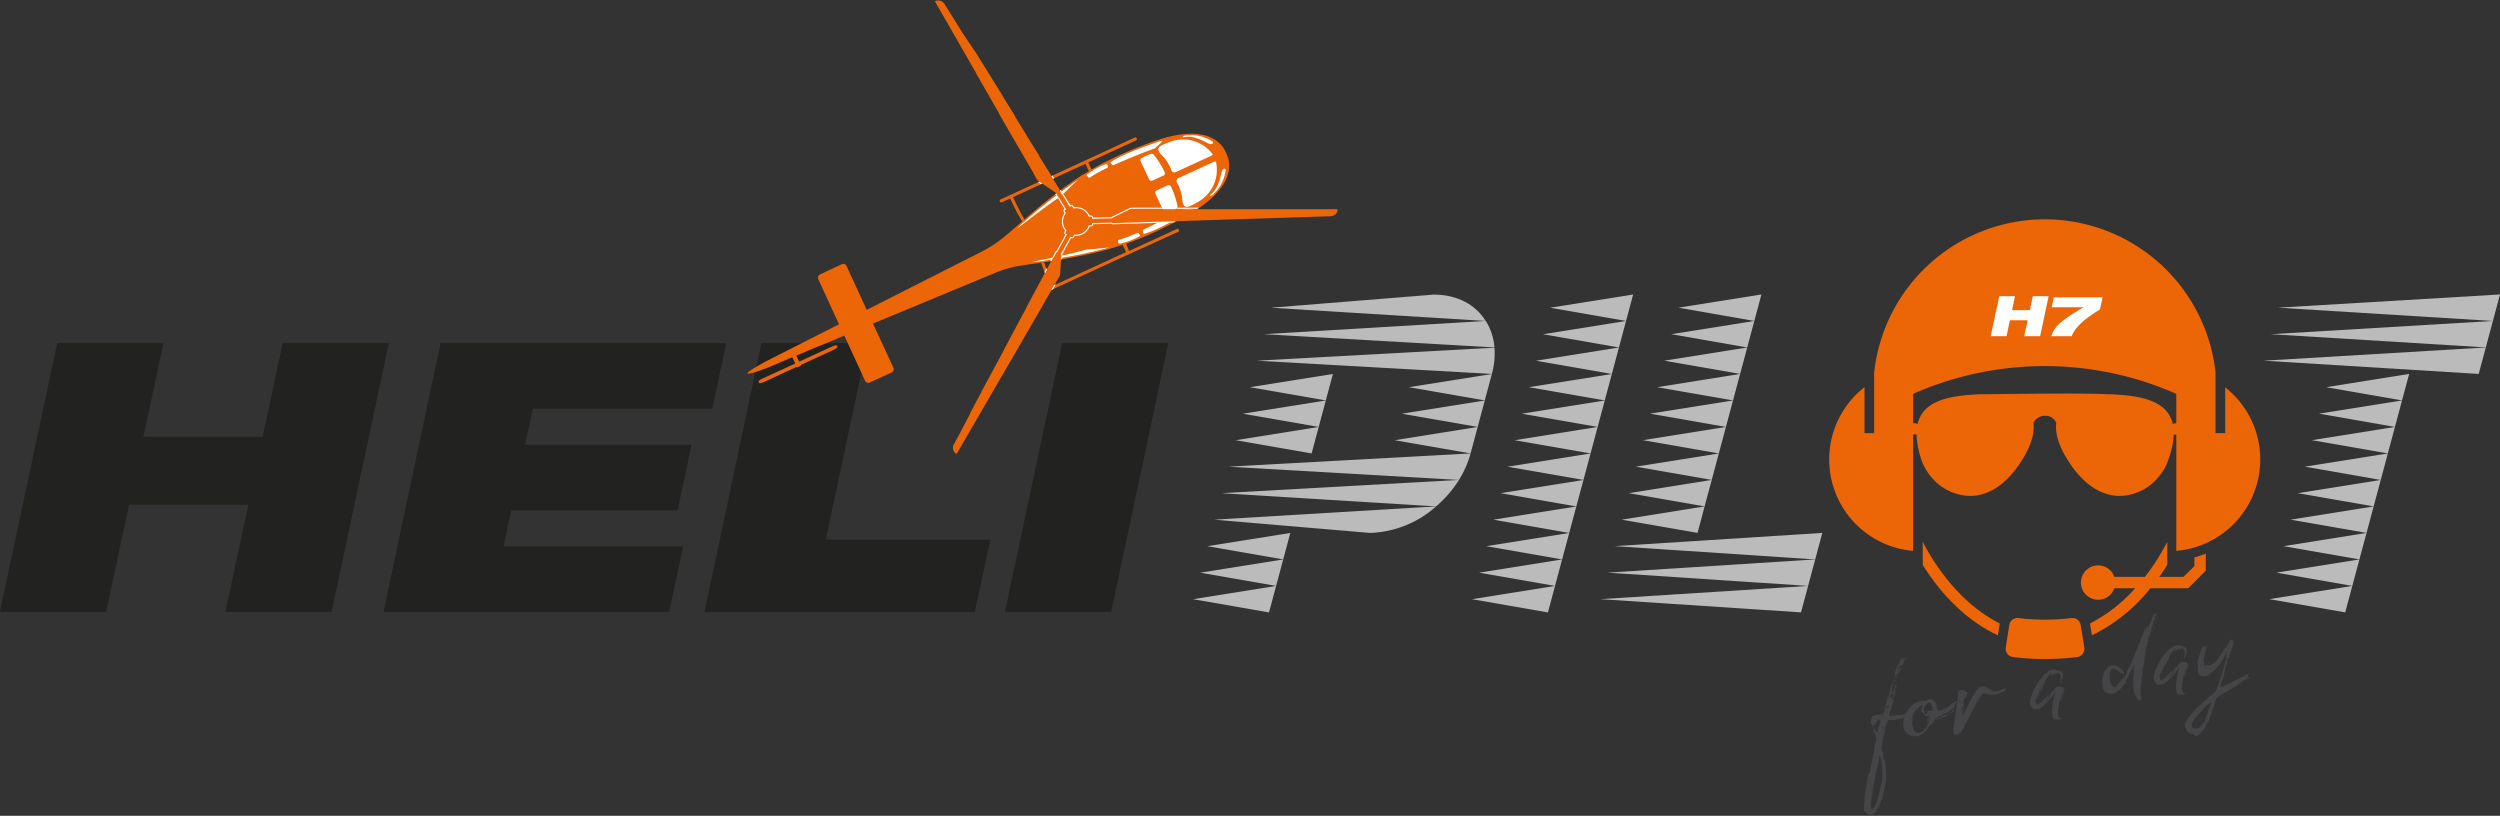 <svg id="Ebene_1" data-name="Ebene 1" xmlns="http://www.w3.org/2000/svg" viewBox="0 0 517.82 168.98"><rect x="0" y="0" width="517.82" height="168.98" fill="#333333" stroke="none"/><defs><style>.cls-1{fill:#222221;}.cls-2{fill:#ec6608;}.cls-3{fill:#fff;}.cls-4{fill:#454447;}.cls-5{fill:#bbbbbc;}</style></defs><title>HeliPilot_logo</title><path class="cls-1" d="M62.2,108.5H37.49l-4.76,22.22h-22L22.6,75.05h22L40.45,94.47H65.16L69.3,75.05h22L79.43,130.72h-22Z" transform="translate(-10.75 -3.98)"/><path class="cls-1" d="M102,75.05h59.17l-2.88,13.57H121.14L119.5,96.1H154l-2.89,13.57H116.62l-1.56,7.48h37.19l-2.89,13.57H90.19Z" transform="translate(-10.75 -3.98)"/><path class="cls-1" d="M168.46,75.05h22l-8.66,40.7h34.07l-3.2,15h-56Z" transform="translate(-10.75 -3.98)"/><path class="cls-1" d="M230.75,75.05h22l-11.85,55.67h-22Z" transform="translate(-10.75 -3.98)"/><path class="cls-2" d="M441.7,133.38a1.71,1.71,0,0,0-1.88-1.38,46,46,0,0,1-11,0,1.69,1.69,0,0,0-1.87,1.38c-.26,1.61-.52,3.22-.77,4.83a1.76,1.76,0,0,0,1.66,1.88,54.11,54.11,0,0,0,13,0,1.74,1.74,0,0,0,1.65-1.88C442.21,136.6,442,135,441.7,133.38Z" transform="translate(-10.75 -3.98)"/><path class="cls-2" d="M409,116.2V121c4,6.39,9.37,11.73,15.57,14.57l.39-2.45C418.44,129.87,412.79,123.53,409,116.2Z" transform="translate(-10.75 -3.98)"/><path class="cls-2" d="M465.29,121.22,463,123.46H458c.58-.8,1.13-1.62,1.65-2.47V116.2a46.54,46.54,0,0,1-4.62,7.26h-6.34a3.56,3.56,0,1,0,0,2.37H453a32.14,32.14,0,0,1-9.35,7.28l.39,2.45a34.65,34.65,0,0,0,12.1-9.73H464l3.63-3.64v-3.53a21.67,21.67,0,0,1-2.36.77Z" transform="translate(-10.75 -3.98)"/><path class="cls-2" d="M471.65,84.17v9.52h-2V81.16a35.56,35.56,0,0,0-70.71,0V93.69h-2V84.17a19,19,0,0,0,10.07,33.91V85.56a67.44,67.44,0,0,1,54.51,0v29.58h0v2.94a19,19,0,0,0,10.08-33.91Z" transform="translate(-10.75 -3.98)"/><path class="cls-3" d="M430.74,70.31h-3.68l-.7,3.31h-3.28l1.77-8.29h3.27l-.62,2.89h3.69l.61-2.89h3.28l-1.77,8.29H430Z" transform="translate(-10.75 -3.98)"/><path class="cls-3" d="M436.17,65.56h10.08l-.54,2.51c-3.6,2.2-5.19,3.82-5.87,5.55h-4.21c.64-2,1.8-3.14,6.68-6v0h-6.6Z" transform="translate(-10.75 -3.98)"/><path class="cls-4" d="M405.08,141.07c0,.05-.21.21-.23.34s-.08.23,0,.24l.05,0c-.06.31-.07.26-.22.17a.29.29,0,0,0-.43.17c0,.05-.07.05-.16.07s0,0,0,0l0-.05s0,0,0,0-.11-.15-.06-.28l0,.05h0a4.31,4.31,0,0,0-.38,1v0s0,0,.07-.05a2.6,2.6,0,0,0,.14-.37.21.21,0,0,1,.25-.22s.05,0,.06.07l-.11.11v-.08l-.05,0c0,.05,0,.05,0,.09a.57.57,0,0,1-.11.28v0l0,.05.1.07c.14-.16.25-.26.27-.35s0-.09,0-.09.21-.26.1.27l0-.05h0s0,0,0,0h.05l-.1-.06c0-.05.26-.18.27-.31l.05,0a2.36,2.36,0,0,1-.55,1s0-.13,0-.17l-.15.33,0,.08s-.08.06-.08,0v0l-.05,0v0s-.13.19-.08.23a.08.08,0,0,1,.09.06l0,0v0l-.05-.07c-.1-.07-.11-.11,0-.17a.13.13,0,0,0,0-.13l0,0-.14.15c0,.05,0,.44-.18.34.06.11,0,.29-.12.49l-.09.18s0-.21,0-.25l.22-.42c-.09,0-.13,0-.16.07a13.64,13.64,0,0,0-.41,1.52l0-.05H403l0,.08c0,.05-.09,0-.13,0l-.1.36a.12.12,0,0,1,.11-.06s0,0,0,.09,0,.08-.07.09-.05-.07,0-.12a.76.76,0,0,0-.12.45l.09-.15,0,.12s0,.08,0,.09-.13,0-.09-.06a.55.55,0,0,0-.14.36s0,0,.07,0,.2,0,0,.3c0,.08,0,.12,0,.13h0s0-.09.06-.14c-.12,0,0-.21,0-.25l-.09.4c-.12,0-.11.07,0,.08s.13.06.08.2-.08.06,0,.09.08-.06.11-.11a.15.15,0,0,1,0-.13l.07-.09c.07.15.15.13.25,0l.07-.1-.05,0c-.05,0-.1-.07-.13,0-.07-.11-.08-.15,0-.16a.25.25,0,0,0,.08-.27s.06-.14.18-.33,0-.09.05-.22,0-.17.09-.19.09-.15.13-.16a1.89,1.89,0,0,1-.09.57,3.31,3.31,0,0,0-.18.8c0,.08,0,.12,0,.13.12,0,.16-.07.14-.15s0-.26.1-.32l0-.3c0-.05,0-.26.15-.33s0,0,0,0a.15.15,0,0,1,0-.13l.12-.06c-.05.18-.07.27-.12.28l-.13.19c0,.08,0,.12.06.07l0,.09c0,.16-.19.54-.19.75a5.32,5.32,0,0,1-.1.57c0,.12-.19.5-.2.68a.08.08,0,0,1-.07.09l-.09-.06c-.18-.26.18-.8.15-.92l.15-.11,0-.05s0,0,0-.08l-.09-.07c0,.05-.07.1-.06.14-.16.24-.32.32-.46.22s-.17,0-.16.07a2.08,2.08,0,0,0-.28.69c0-.13.09-.18.18-.16s0,.08-.09.23.09,0,.12-.07.19-.08.16,0l0,.05s0,0,0,.08l.08-.06.16-.24s0,.09,0,.22l-.24.89c.11-.06.18-.37.21-.42s0-.05.07-.06a.07.07,0,0,0,.12,0l-.12,0,0-.12,0-.22c.05,0,.06.12.07.16a.53.53,0,0,1,0,.68l-.22.81c-.15.53-.31.78-.29.86a.45.45,0,0,1-.27.39l0,.16v0l0,.05,0-.05,0,0c.05,0,.05,0,0,0a.83.83,0,0,1-.16.5c0,.13.25.2.47.2s.83-.08,1.73-.22a9.34,9.34,0,0,0,1.66-.37,4.76,4.76,0,0,1,.76-.2.11.11,0,0,1,.1.07h-.08a.19.19,0,0,0-.12.07s0,0,.05,0h0c0,.09,0,.13,0,.17l.09,0a.18.18,0,0,1-.07.31c-.79.29-1.54.56-2.29.8a7.76,7.76,0,0,1-2.33.21c-.13,0-.23.13-.3.4l-.15.53c-.09.15-.15.5-.25.65s0,.09,0,.16,0,.26,0,.3l-.05,0s-.06-.07-.1-.11l0,.18c.09,0,.12.19.08.41l-.25.89a.21.21,0,0,1-.13.2q-.1.09,0,.12v0a2.88,2.88,0,0,0,0,.34c0,.16-.18.38-.17.42l-.07,0c.13,0,.18.09.09.24l0,.05c-.08.23-.11.91-.18,1.22l0,.08c.05,0,.05,0,.08,0v0l0,0c0,.12.12.39.13.44s.28.53.11.74c.19.13-.06.56,0,.71,0,0,.09,0,.09,0s.05,0,.05,0,0,0,0,.08h0v0c.18.26.3.45.28.57a.17.17,0,0,1-.05.18l0,.05c.21.22.16.61.22.89s0,.68,0,.81,0,.41.07.74a3,3,0,0,1,0,.85l-.12.87-.18,1c-.1.57-.22,1-.29,1.32l-.29,1.08c0,.12.08.19.18.05h0s0,0,0,.05-.2.08-.21,0l-.05,0,0,.05s-.17.42-.5,1.08l-.08.23-.41.5-.3.4c0,.05,0,.05,0,.09h0a1.59,1.59,0,0,0,.46-.47,8.51,8.51,0,0,0,.45-.73l.14-.11c.05,0,.05,0,0,.08l0,0c-.08.23-.15.33-.1.36s-.15.07-.25.22a1.48,1.48,0,0,1-.51.65c-.11.06-.18.37-.29.44a3.51,3.51,0,0,1-.58.28s-.08,0,0,0-.06-.07-.09,0a1.12,1.12,0,0,1-1.1-.42v0c-.05,0-.05,0-.06-.07-.47,0-.35-.48-.4-.73-.05-.49.15-1.8.12-2.18l.29-2.13c.07-.48.29-1.71.37-1.93l0-.21,0,.05,0,.09,0,.09s0,.09-.06.1,0-.08,0-.21a1,1,0,0,0,.11-.49,1.39,1.39,0,0,1,.28-.52,1.26,1.26,0,0,0,.18-.76c0-.29.23-1,.23-1.19.22-1,.35-1.63.43-1.86a5,5,0,0,0,.2-1.35,4.2,4.2,0,0,1,.12-.87c0-.13.22-.59.23-.76a.59.59,0,0,0-.08-.58c-.06-.11.07-.31.06-.35a4,4,0,0,0-.36-.73l-.06-.33a.08.08,0,0,0,0-.12l-.05,0s0,0,0-.08-.12-.19-.09-.24l.08,0c.23.09.33.19.3.24,0,.3.33.4.38.6l0,0c0,.05,0,.05,0,0l.1-.15.19-.76c.09-.18.18-.75.27-.94l.22-.8a.07.07,0,0,0-.09-.07,1.64,1.64,0,0,0-.5.06,1.83,1.83,0,0,0-.23.34c-.19.29-.13.62-.19.71s0,0,0,0l0,0v-.08c-.13,0-.11-.31-.12-.35l0-.13s-.07.1-.06.14l0,.05V154c0,.12,0,.16,0,.17a.32.32,0,0,1-.26,0l0-.08s-.15-.1-.18,0a.13.13,0,0,0,0,.22.48.48,0,0,0,.16.35s0,0,0,0h0a1.82,1.82,0,0,0-.31-.49,1.76,1.76,0,0,0-.25-.42c-.05,0-.06-.07-.08-.19l.18-.8a.89.89,0,0,1,.72-.61,5.39,5.39,0,0,1,1.53-.18c.13,0,.2,0,.21-.21l.65-2.46.38-1.26-.11.7,0,.12.06-.09.5-1.71c.07-.1.06-.14,0-.17s-.11.06-.09.18l-.11.28a2.5,2.5,0,0,1-.28.73c.11-.31.42-1.31.51-1.7a2.73,2.73,0,0,1,.31-.79l0,.27,0,.12,0-.05,0-.09.43-1.4c.15-.33.19-.55.13-.62-.15-.35.09-.61.17-.88a9.13,9.13,0,0,1,.27-.94c.13-.2,0-.2.25-.26a2,2,0,0,0,.18-.38,3.61,3.61,0,0,1,.78-1.17h0c.05,0,.05,0,0,.08l0,.22c.05,0,.08,0,.12-.07s.16-.24.24-.26l-.08.23c0,.13,0,.2,0,.33l.06-.14,0,0c.05,0,.1.06.13,0l0-.09c-.05,0-.12,0-.16.08,0-.14.09-.19.18-.17a.28.28,0,0,0,.16-.07l.08,0c.05,0,0,.08,0,.13v0h0a.76.76,0,0,0,.23-.13c.12,0,.17,0,.18,0A1.43,1.43,0,0,0,405.08,141.07Zm-7,31.89,0-.05s0,0,.05,0Zm2-12.38a.15.15,0,0,0-.07-.11l0,.05s0,0,0,.08a1.47,1.47,0,0,0-.07.48,2.52,2.52,0,0,1-.08.44l-.25,1.28-.31,1.42c-.07.31-.2.92-.21,1.09a27.63,27.63,0,0,0-.5,2.77c0,.47-.19,1.39-.24,1.74s-.21.63,0,.85c0,0,0,0,0,.05-.17.17-.18.34,0,.43s.05,0,0,.09h0l-.08,0s0,0,.05.07.06.08.09.2,0,.16.08.19a.12.12,0,0,0,.11-.06,6.91,6.91,0,0,0,.75-1.12l.24-.73a18.91,18.91,0,0,0,.55-2.31,16.36,16.36,0,0,1,.46-1.7,4.86,4.86,0,0,0,.06-1,17.11,17.11,0,0,0-.08-2.1c-.06-.5-.09-.87-.13-1.07A7.14,7.14,0,0,0,400.15,160.58Zm-2,10.88v.13c0-.05,0-.05,0-.05S398.19,171.5,398.18,171.46Zm.26-1.44s-.08,0-.08,0,.06-.1.1-.1Zm0-.43v0l0-.05,0,.08s0,0,0,0Zm0,.17s0,0,0,0,0,.08,0,.17Zm.07-.52h0a.23.23,0,0,1,0,.14Zm.3-15s0,.09-.14.16,0-.12,0-.13Zm.08.2a.08.08,0,0,1,0,.12s-.08,0-.13,0a.31.31,0,0,0-.12-.14A.43.43,0,0,1,398.88,154.49Zm.09.24v0l-.05,0v0c.05,0,.05,0,.08-.05S399,154.72,399,154.73Zm.23.29h0l-.15-.13s0,0,.07-.06Zm-.09-1.51.11-.1v0s-.07,0-.11.1Zm0,.89.07-.06a.26.26,0,0,1,.05.25C399.23,154.54,399.09,154.45,399.12,154.4Zm.18.26c.05,0,.1.06.1.11s-.08,0-.13,0,0-.07,0-.16S399.29,154.62,399.3,154.66Zm.1,17,.12,0,0,0c0,.05,0,.05-.08,0Zm.32-16.56,0,.08.07,0a4.7,4.7,0,0,0,.18-.8v0s0,0,0,0Zm.43-.8-.06.09s0,0,.05,0a.09.09,0,0,0,.06-.1S400.19,154.27,400.15,154.28Zm.08-1.08c-.11.07-.1.32-.13.37v.08a.49.49,0,0,0,.14-.37Zm0,17.38v0l.09-.18s0,0,0,0S400.28,170.58,400.24,170.58Zm.13-15.84.08,0-.09-.06,0,.05Zm0,15.41.09-.15v0l-.05.18-.05,0Zm.17-13.49v-.08l-.08.06,0,0Zm.21-5.33v0s0,0,0,.05a1.54,1.54,0,0,0-.19.55c0,.05,0,.09,0,.08l0-.05Zm-.19,3.72,0-.05s-.09,0-.08,0Zm0-.85,0-.08v0l0,.05v0Zm.15,1.41-.05,0s-.07.06-.1.1,0,0,.06.08Zm.11-1-.16-.14-.07.27a.08.08,0,0,0,.12,0C400.75,154.75,400.79,154.7,400.78,154.66Zm-.11,14.66v0l0,0-.05.13,0-.08Zm.06-13.21.06-.14a.1.1,0,0,0-.07.1Zm.18-5.88-.07.1-.08.23c-.09.4.17-.2.17-.2Zm-.14,11.16.05,0,0-.09v0s0,0-.08,0Zm0-7.5,0,0v0l0,0Zm0,1.4v0l.11-.28a.16.16,0,0,1,0-.13C400.88,155,400.82,155.07,400.82,155.29Zm.05-4h0v.08s0,0,.08-.06Zm0-.17v0l.11-.11s0,0-.06-.07S400.87,151.09,400.88,151.13Zm.11,17.06v0l-.11.28s0,0,0-.09Zm-.05-5.53,0,.08.06-.09v-.08Zm.08-7.88c0-.09,0-.12-.07-.11s0,.21,0,.25A.33.33,0,0,0,401,154.78Zm.14-3.07c0-.05,0-.08-.06-.12l0,0h0s.06.07.11.11Zm.19-.13h0s0,0-.06-.08a.08.08,0,0,1,.07-.09v-.13a.08.08,0,0,0-.09-.07c-.05,0,0,0,0,.09a.12.12,0,0,1-.11.06l-.05,0,0,0,0,.09a.33.33,0,0,1,.18.05Zm-.22,2.5,0,0,0,.12c.05,0,0-.05,0-.09S401.17,154.07,401.13,154.08Zm.1-5h0a1.85,1.85,0,0,0-.09.4v0l.12-.24a.21.21,0,0,1,0-.13Zm.09,1.89c0,.05,0,.08.05.07S401.36,151,401.32,151Zm0,2.75,0,0,0-.05,0,0Zm.15-.29-.12,0,0,0a.17.17,0,0,0,.11-.06C401.46,153.42,401.46,153.42,401.47,153.46Zm-.1.53v0s0,0,0,0l.05,0S401.41,154,401.37,154Zm.17-2.91v0c-.06-.07-.1-.07-.17,0S401.42,151.1,401.54,151.08Zm-.09,13.68v0c0-.05,0-.05.07-.06s0,.13,0,.22,0,0,0,0Zm.07-.69-.06.1,0-.09,0-.08,0-.05Zm.17-13.31a.4.4,0,0,0,.15-.12c0-.08,0-.13.05-.14l0,.13.18.08s0,0,0-.09l0-.26c.08-.22,0-.25-.19-.08a.18.18,0,0,0-.14.11l-.22.17-.05,0s0,0,0,.05,0,.12.1.1-.05.18,0,.22Zm0-.72c0,.08-.12.24-.1.32v.08c.12-.07.15-.12.14-.16Zm0,1.68c.15-.11.11-.31.17-.41-.12,0-.31.31-.25.43Zm0-3.59s-.06.09-.08.23v0a.12.12,0,0,0,.1-.15Zm0,2.49-.08.06.05,0v0S401.75,150.66,401.71,150.62Zm.18-2.87.08-.22v-.09c-.12.07-.08.23-.12.28S401.85,147.76,401.89,147.75Zm0,1.61.06-.09v0c-.05,0,0,0-.07.05Zm.09,1.51a.26.26,0,0,0-.05.18v0l0-.05s0-.13.05-.14S402,150.86,402,150.87Zm0-1.27,0,0v0s0,0-.07.06Zm.13-1.21-.07.06,0-.13Zm-.09,2.05h0v0h0Zm.29-2.35c-.08,0-.13,0-.1-.06l.28-.31a.16.16,0,0,0,.13,0c-.11.06-.1.36-.27.35Zm0-2.61,0,.05s0,0,0,.08S402.23,145.44,402.28,145.48Zm0,1.05,0,0v-.05s0,.05-.08.06Zm0-.2h0s0,0,0-.13S402.23,146.29,402.24,146.33Zm0,2.24s0,0,.07-.06,0,0,0,0S402.26,148.53,402.27,148.57Zm.11.78s0-.08-.06-.12-.06.14,0,.18S402.34,149.36,402.38,149.35Zm0-3.17h-.08l.05,0h0Zm0-1.18,0-.05v0Zm.14-.37v0l-.1.15.06-.14Zm0,1.18v0s0,0-.07.06,0,0,.05,0Zm0-.34v.08s0,0,.07-.06S402.58,145.46,402.54,145.47Zm.21,1.9s-.06-.07-.11-.1l-.06.09s.14.31.22,0Zm-.14-2.17v0l0,.09s0,0,.05,0,0,0,0-.09S402.66,145.23,402.61,145.2Zm.05,2.78,0-.12c0-.12,0-.17.12-.24s.05,0,0,0S402.77,147.92,402.66,148Zm0-2.84,0,0s0,0,0,0,0,0,0,.05Zm.16-.49s0,0,0-.05.06-.14,0-.16v0s0,0,0,.08S402.79,144.61,402.84,144.65Zm0-.25a.29.29,0,0,0,.19-.34A.36.36,0,0,0,402.83,144.4Zm.12,2.3v0s0,0-.07.05,0,0,.05,0Zm0-1.32v0s0-.08,0-.09l.05,0a.12.12,0,0,1-.1.15S402.94,145.39,403,145.38Zm0-1.32,0-.05,0-.08c.25-.05-.07-.15,0,0Zm.06-1.15c0,.05,0,.05,0,.09l.1-.11.11-.32v0h0c0,.13-.17.2-.15.32Zm0,3.05c0,.08.06.11.09.06S403.22,145.92,403.06,146Zm.18-.55,0,.05s0,.09-.07.1,0,0,0-.08a.09.09,0,0,1,.06-.1Zm.31-.57h0c0,.13,0,.17-.13.2s0,0,0,0,0,.12-.07.27c0,0-.21-.17-.17-.22l0-.14c0-.09.1-.15.15-.11A.08.08,0,0,0,403.55,144.84Zm-.27.77h0c.05,0,.05,0,.06.07s0,0-.09,0Zm.09-1.87c.05,0,.05,0,.06.07s.08,0,0-.05,0-.17,0-.16S403.41,143.69,403.37,143.74Zm.21,1.69,0,0s0,0,0,0,0-.05,0-.05Zm.17-1.3s.05,0,.05.07a.84.84,0,0,1-.17.41.76.76,0,0,1,0-.33C403.55,144.21,403.62,144.15,403.75,144.13Zm.05.87v0h0v0Zm.13-.4a.14.14,0,0,1-.12.06l-.05,0v0s.15-.07.14-.11,0,0,0,0,0,0-.05,0l.11-.11,0,0s.05,0,.06.07Zm-.12-1.63s0,0,.05,0h0s0,0-.06-.08Zm.15.31s.07-.06.1-.11h0s0,0,.08-.06-.13,0-.2.08Zm.23.29.05,0c-.05,0-.22.39-.2.09C404.11,143.63,404.15,143.58,404.19,143.57Zm-.06.35s0,.09-.06.14v0a.33.33,0,0,1,.06-.14Zm0-1.06s-.08,0-.07,0l.09,0c.05,0,.05,0,0,.08l.09-.19s0,0,0,0Zm.06-1.37,0-.05,0,0c0,.05-.07.1-.06.14a.31.31,0,0,0,.12.14s.07-.05.1-.1,0,0-.09,0S404.2,141.54,404.23,141.49Zm-.06,1.79.09,0s.09,0,.06.08h0l-.08.05Zm.23-1.82h0s-.08.05-.07.09S404.37,141.51,404.4,141.46Zm0,.2.05,0c.05,0,.05,0,.09,0l0-.05s-.06-.07-.11-.11Zm.19-.5.11-.32s0,0-.06-.07S404.59,141.17,404.63,141.16Zm0,.21s.05,0,.09,0,.16-.28.19-.33C404.74,141.05,404.67,141.36,404.63,141.37Zm.17.43,0,0h0s.09,0,.08,0ZM405,141h0s0,.05,0,.09A.09.09,0,0,0,405,141Zm0,.38a.07.07,0,0,1,.09.06c0,.08,0,.09-.11.07s-.05,0-.06-.08Zm0-.51v0c.08,0,.11-.06.1-.14S405,140.67,405,140.83Zm.76-.45v.05l.12,0s-.07.1-.11.11a.21.21,0,0,1-.13,0l0-.05Zm.37.82s0,0,0-.09v0s0,0,0,.09Zm.2,10.7s0,0,0,0l.08,0a.12.12,0,0,0,.11-.06Z" transform="translate(-10.75 -3.98)"/><path class="cls-4" d="M412.06,152.49l-.38.2s0,.05,0,.09v0h0c.05,0,.1.07.11.11l-.17,0c0,.05-.06.1-.1.11a.31.31,0,0,0-.16.24.9.9,0,0,1-.38.67c0,.05-.06.09-.05.13s0,.14-.1.15-.06-.07-.07-.11l-.12,0c-.09.19-.44.34-.45.51a.48.48,0,0,0-.09.19c0,.12,0,.13-.06.1l-.08,0a4,4,0,0,1-.5.69,2.16,2.16,0,0,1-.74.53.56.56,0,0,0-.25.22l-.07.05s-.05,0,0-.08,0-.09,0-.08l-.11.06c-.09.19-.16.25-.23.13l-.28.06c-.12.07-.3,0-.34,0A2.27,2.27,0,0,1,405,154.4a4.13,4.13,0,0,1,.42-2.33,4.39,4.39,0,0,1,3.27-2.89c.9-.18.69.07,1-.08a2,2,0,0,0,.45-.31c.08,0,.12,0,.09,0l0,.08s.08,0,.07-.06.11-.1.2-.08.26.08.59.22c.05,0,.22.25.35.27s0,0,0,.08.12.57.14.69,0,0,.05,0,0,0,0-.08l-.12-.57v-.09s0,0,.05.08a1.39,1.39,0,0,1,.33.78,1.89,1.89,0,0,0,.15.73s.06.12.1.32a.09.09,0,0,0,.1.06,5.21,5.21,0,0,0,2.21-1c.2-.08.58-.5.73-.57a.33.33,0,0,1,.32-.1.72.72,0,0,1,.48-.35c.15-.08.17,0,.07.15s-.05.14-.23.3l-.17.24c.05,0,.05,0,0,.09s0,.42-.19.5-.4.33-.54.49a9,9,0,0,1-1,.71,3.05,3.05,0,0,0-.65.17C412.84,152.37,412.36,152.3,412.06,152.49Zm-1.46-.09-.2,0s0,.08,0,.09l-.13,0,.14-.58-.16,0-.11.53s-.09,0-.11-.15h-.08c-.11.11-.19.13-.25,0a.38.38,0,0,0-.31-.06s-.09,0-.07-.12l0-.12s0-.08,0-.09.07-.09,0-.13l-.2-.13c-.06-.11-.27-.07-.27-.11a3.38,3.38,0,0,1-.18-.68l0-.05c.12,0,.11-.32.24-.3l0-.09c-.12,0-.13,0-.11-.11l.06-.14c0-.13,0-.17,0-.16a1.56,1.56,0,0,0-.42.25c-.15.08-.34.41-.49.48a1.09,1.09,0,0,0-.43.38,2.14,2.14,0,0,0-.58,1.14c0,.2-.15.32,0,.51-.14.15,0,.37-.07.52v0s.08,0,.09,0l-.08.06a.09.09,0,0,0-.06.1,4.42,4.42,0,0,0,.2,1.4s0,0,.05.07l.06.07c-.06.14,0,.26.15.35a1.55,1.55,0,0,0,1.06.43c.12,0,.24-.09.44-.13,0-.05.35-.16.37-.29a.4.4,0,0,1,.2-.25.29.29,0,0,1,.15-.12,2.49,2.49,0,0,0,.54-.87,3,3,0,0,0,.28-.69,7.26,7.26,0,0,1,.29-.9c0-.09,0-.13-.07-.11Zm-3.52.79v0H407c0-.05,0-.05,0-.09Zm.12-1.13c0,.05-.07.1-.06.14h0a.15.15,0,0,0,0-.13Zm.14,3.7a.21.21,0,0,0-.16-.18s-.07,0,.12.19Zm.4-4.57c-.17.21-.49.74-.53.74h0l.22-.38c.09-.19.53-.74.72-.65C407.91,151,407.76,151.1,407.74,151.19Zm.07,4.77-.07.1c-.06.1.13,0,.12,0l-.05,0Zm.2-.25,0,0-.05,0s0,0,0-.08Zm.51,0,0,.05-.12,0,0-.09c.11-.06.16-.07.21,0Zm0,0s.07-.09.12-.06-.06.14-.07.1Zm.12-5.35c-.05,0,0,0,0-.09s.05,0,.06.08Zm.4,5.21-.05,0v-.05s0,0,.09,0Zm.46-.69v.05l-.29.26-.05,0,0,0,.25-.22Zm0-4.77,0,.08a1.31,1.31,0,0,0-.26.81.72.72,0,0,0,.26.67c.12,0,.13,0,.1.07s-.08,0-.17,0h-.08v.05a.44.44,0,0,0,.37.13l.13-.19a.61.61,0,0,1,.58-.5l.43,0c.08,0,.11-.06.14-.15.1-.32-.21-1-.21-1.23a.25.25,0,0,0-.17-.22.2.2,0,0,0-.23-.12c-.13,0-.39.2-.56.19l0,.05c0,.12-.05.18-.25.22A.1.1,0,0,0,409.51,150.12Zm.05,1.09h0s0-.08,0-.13Zm.14.27-.16,0,0-.08c.1-.15.17-.2.21-.21A.34.34,0,0,1,409.7,151.48Zm-.06,3.73v-.08l-.07.1,0,.08Zm0-.51v0c.1-.15.16-.24.2-.25v0l0,.05Zm.07.36s.07-.09.11-.1l-.05,0a.21.21,0,0,0-.11.1Zm.13-3.57c.08,0,.09,0,.06.07l-.08,0v0Zm.09,2.56,0,.12c0,.05-.07.1-.11.11l0-.08Zm.16-1.51a.15.15,0,0,0,.13,0l0,.08-.15.54c0,.05-.06.1-.1.11s-.09,0,0-.13Zm.34,0h.05l0,0-.19.5-.2.68s0,.13-.07.09,0,0-.06-.11a.15.15,0,0,1,0-.13l.34-1v0S410.42,152.52,410.46,152.55Zm-.29-1.25-.05,0s0-.05.08-.06S410.21,151.29,410.17,151.3Zm.12,3.36,0,0,.05,0c0,.05,0,.05,0,.09Zm.75-5.14c-.05,0-.1-.07-.1-.11l0,.05v0s.06.08.1.07Zm.42.59v0l.06.08s0,0,0-.09,0-.08-.06-.08Zm.7,2.65s0,0,.31-.1c0,0,0,0,.07.11s0,0-.07.06-.52.19-.66.09A.55.55,0,0,1,412.16,152.76Zm3.46-1.7a1.25,1.25,0,0,1-.45.47c-.05,0-.86.59-1.2.79-.11.06-.64.17-.78.32l-.09,0c0-.13-.06-.12-.08,0s-.29.27-.33.28-.05-.07-.06-.12l.32-.27c.13,0-.18-.05,0-.08a1.86,1.86,0,0,1,1.23-.38l.15-.11c.11-.11.14-.16.19-.12a7.32,7.32,0,0,1,.83-.72C415.52,151,415.61,151,415.62,151.06Z" transform="translate(-10.75 -3.98)"/><path class="cls-4" d="M417.3,150.76s0,0,0,0,0,0,.08,0,.06-.1.1-.11a.15.15,0,0,0,0,.13c0,.21-.22,1-.28,1.37l0,.08.06-.1c.16-.24.7-1.15.91-1.57l.54-1.13a19.65,19.65,0,0,1,1.06-1.9,6.35,6.35,0,0,1,.8-1,1.61,1.61,0,0,1,1.59-.32c.23.12,1,.74,1.14.83a2.64,2.64,0,0,0,2.55-.55h0a.15.15,0,0,0,.07.11c0-.05.07-.05.08,0s.38.22.18.26a.21.21,0,0,0-.12.06,3.68,3.68,0,0,1-3.11.92,4.18,4.18,0,0,1-1.21-.31c-.09-.06-.17-.05-.27.1a5,5,0,0,0-1,1.56c-.07.1-.1.15-.15.12s-.11.06-.15.11l-.75,1.51a14.35,14.35,0,0,1-.91,1.78s-.3.62-.43.81l-.27.35c-.14.15-.15.54-.18.59l-.66,1.14a3.46,3.46,0,0,1-.37.25l-.44.38s0,0-.07.06l.07-.1a.15.15,0,0,0,0-.13l-.05,0s0,0,0,0-.09.15-.23.09l-.18-.05-.1-.06c-.06-.07-.15-.1-.18,0s-.05,0,0-.08-.06-.5-.07-.54a9.44,9.44,0,0,1,.17-1.68,22,22,0,0,0,.32-2.22l.09-.61c.1-.53.23-1.78.34-2.31a10.09,10.09,0,0,1,.15-1.34.34.34,0,0,1,.16-.29c0-.05.08,0,.1.07s.09.06.09,0,.28-.27.43-.17l.54.19s.05,0,.07.11v.08s.05,0,.08,0c0,.13.08.15.19.09l0-.05s0,.08.06.07,0,.08.06.07.07-.05.09.07a.37.37,0,0,1-.14.32s-.08.06-.1.15,0,0,0,0l0-.09,0-.05s0,.08.05.08a.15.15,0,0,1,.07.11.32.32,0,0,1-.15.33.2.2,0,0,1-.07-.16c0-.05,0-.09,0-.08a.09.09,0,0,0-.06.1.76.76,0,0,0-.12.27l-.35,2.06-.06.1,0-.12c0-.12,0-.16-.07-.16s-.08,0-.06.14l0,0a.45.45,0,0,0-.1.57c.05,0,0,0,0,0s-.12,0-.14.15l0,.08c.05,0,0,.09-.06.1s0,0,.08,0,.09,0,.12-.07A.77.77,0,0,0,417.3,150.76Zm-.13.62,0,.12,0-.05,0-.12Zm.4-1.56c.09-.19,0-.59.1-.78s-.06-.29.08-.44,0-.08-.05,0c-.29.22-.07.26-.15.49l-.09.19c0,.12,0,.39,0,.51s.08.16,0,.22,0,.08,0,.09.05,0,.09,0A.53.53,0,0,0,417.57,149.82Zm.11,4.55h-.08v0S417.67,154.33,417.68,154.37Zm2.1-3.89.12,0a.15.15,0,0,1-.11.07Zm6.5-4,.08,0-.07.06Z" transform="translate(-10.75 -3.98)"/><path class="cls-4" d="M435.54,143.9c0-.05,0-.05,0-.05s.09-.15.14-.12-.06-.11,0-.18l0,0v-.09c-.05,0-.05,0-.09,0s-.12.07-.1.15a2.91,2.91,0,0,0-.39.37c-.4.54-.63.89-.73,1l0,.05,0,.09-.32.49c-.12.06-.15.32-.26.39a12.25,12.25,0,0,0-.86,1.65,6.8,6.8,0,0,0-.54,1.29c-.06.35-.05.61.1.7s0,0,0,.09l0,0c0,.09.06.12.19.09s0,0,0,.05l0,0c0,.05,0,.05,0,.08l.12,0a12.16,12.16,0,0,0,1-1c.1-.15.14-.16.15-.11l-.1.14a8.9,8.9,0,0,1-.8.84c0,.05-.07.1-.11.11a.19.19,0,0,0,.12-.07.29.29,0,0,0,.14-.11.37.37,0,0,1,.26-.18.45.45,0,0,0,.29-.27A1.42,1.42,0,0,1,434,149s.11-.11.16-.08h0c.1-.15.36-.33.45-.52l.27-.31s0,0,.08,0,0,0,0,.09l0,0c0,.06-.07.06-.06.1l-.07.1a.17.17,0,0,0,.11-.06l.19-.34s.36-.32.46-.47l.3-.4h.08l0,0a12.86,12.86,0,0,1-1.06,1.48l-.58.71,0,.08v0s0,0,0-.08a.33.33,0,0,0,.25-.22c.05,0,.09,0,.16-.08a9.68,9.68,0,0,0,.74-.95c0-.05.06-.31.18-.37l0-.05.73-1,.23-.35c.06-.09.1-.1.12,0s0,.08.05,0c.28-.1.44-.13.49-.1s.09,0,.17,0h.08c.06.11.58.13.59.17a1.14,1.14,0,0,1-.09,1.08s-.2.25-.18.37,0,0,0,.08l0,.09,0,.05a.13.13,0,0,0,0-.13s0,0,0-.09a.6.6,0,0,0-.16.25c-.27.94-.45,1.53-.49,1.75l.06-.1-.08.23v0a1.08,1.08,0,0,0,0,.3,4.93,4.93,0,0,0-.15,1l0,.08c0,.05,0,.09,0,.13s-.06.35-.05.39.13.65.33.78.22,0,.41,0h0l0,0-.07.1s-.07.06-.11.1l.17,0a.84.84,0,0,1-.69.18l-.33,0s0,.09.06.08.05,0,.09,0l-.12,0a.56.56,0,0,1-.34-.19l-.05.18s-.09,0-.14-.06a.93.93,0,0,1-.21-.42v0s0,.09,0,.14l-.13-.65s0,0,0,0v0a.12.12,0,0,1-.1.15h0l.06-.14a1.32,1.32,0,0,0,0-.54,3.5,3.5,0,0,1,0-.73,13.49,13.49,0,0,1,.44-2.67l.22-.76,0-.12s0,0-.07,0c-.1.15-.18.42-.27.57l-.93,1.07c-.52.57-.94,1-1.26,1.31a.55.55,0,0,1-.45.3s0,0-.07.06a.21.21,0,0,1-.11.1.67.67,0,0,1-.34.2c-.08,0-.12,0-.15.07l0,0c-.05,0-.06-.08,0-.09s.08,0,.07-.06-.13,0-.12,0a.67.67,0,0,1-.31.1.86.86,0,0,1-.73-.23,1.76,1.76,0,0,1-.47-1.52,5.49,5.49,0,0,1,.42-1.48,5.6,5.6,0,0,0,.43-1c.16-.29.37-.71.72-1.29.17-.2.89-1.06,1.15-1.45a8,8,0,0,1,.6-.59h0c.15-.07.23-.09.24-.05a1.1,1.1,0,0,1,.67-.47l.08,0c.07-.09.23-.13.52-.14l.51,0h0c-.11.28.26,0,.47.21a2.09,2.09,0,0,1,.89.45.54.54,0,0,1,.13.23h0s-.08,0-.07.06l0,.16a.71.71,0,0,1-.1.57l-.1.31c0,.17-.05.18-.08,0s0-.09,0-.08-.08,0-.07.06v.08c.07.11,0,.29,0,.33s.09,0,.06.11-.07.27-.11.28v0c0-.08,0-.12-.06-.11v.08c0,.05,0,.05-.07.06s-.05,0,0-.09l.08-.44c0-.92.11-.52,0-.85v-.25l-.07-.11,0,.08h0l0,.05s-.05,0-.06-.07c-.14-.48-.41-.56-.84-.17l-.33.27-.06.1,0,0s0-.05.11-.07,0-.12,0-.22a3.13,3.13,0,0,1,.28-.3l.07-.06h-.08a3,3,0,0,0-.59.42.15.15,0,0,0-.11.07l0,0c0,.08,0,.13,0,.17S435.59,143.93,435.54,143.9Zm-2.91,4.68.12-.28s0,.09,0,.09a.32.32,0,0,0,.17-.21s0,0,0,.09l-.17.42s0,0,0,.05A.24.24,0,0,1,432.63,148.58Zm.07.33s0,0,0,.05,0,0,0-.09Zm.05-.61c0-.08,0-.21.16-.45l.55-1,.31-.57.08,0s.08,0,0-.05,0-.08,0-.09a.21.21,0,0,1,.13,0l0,.05,0,0a2.11,2.11,0,0,1-.15.49c-.1.15-.2.26-.25.22s-.08,0-.11.11-.38.84-.53,1.16C432.82,148.25,432.79,148.3,432.75,148.3Zm0,1.49a.42.42,0,0,1,.17-.21A.57.57,0,0,1,432.75,149.79Zm.36.73s-.06-.08-.16.07,0,0,.05,0Zm.34-.37-.08,0a.09.09,0,0,0,.1.06l.07,0c0-.05,0-.05,0,0Zm.77-4.42a.05.05,0,0,0,0,.09s0,.09-.09.18a.15.15,0,0,1-.13,0v-.08s.21-.43.36-.5S434.32,145.58,434.22,145.73Zm-.16,3.84c.12,0,.15-.08.13-.16v0l-.18.16Zm.26-4.16s.07-.1.11-.11l0,.09Zm.49-.52,0,0h.05l0,0Zm.14-.16-.05,0,.17-.2c.21-.25.31-.36.35-.37Zm.23,2.83s0,0,0,0h0Zm.12-3,.08,0v0h0Zm.08,2.73-.06.1v0s0-.09.06-.14Zm.05,1.3s0,0,0,0l0,0s0,0,0-.09Zm.17-5.06,0,.08h0Zm.21.42v0h0Zm1.47,1h0c0,.05,0,.05,0,.09l0,.05-.05,0Zm0-.51-.06.14v-.08s0-.08,0-.09Zm0,8.54,0-.05a2.41,2.41,0,0,1,.23-.13s.07,0,.08,0,.06.07-.06.1a.33.33,0,0,0-.19.12S437.36,153,437.32,153Zm.15-.28-.12,0s0,0,.09,0Zm.13-3.58V149l.35-1,.29-.69c0-.12.19-.34.19-.51a.17.17,0,0,1,.12-.06v.08c-.21.42-.52,1.37-.63,1.69l-.22.59c0,.09,0,.13-.06.14s-.05,0-.07-.15Zm0-.34s0,0-.05,0,0,0,0-.05,0,0,0,0Zm0-3.64s0,0,0,.05l0-.22C437.67,145,437.64,145.08,437.61,145.13Zm.07,3.33s0,0,0-.09v0s0,0,0,.05,0,0,0,.09S437.64,148.47,437.68,148.46Zm.26-3.35v0l-.15.28v0l.11-.27Zm0-.85,0,.05v0l0-.05s0,0,0,0Zm.1.49a.26.26,0,0,1-.05.18l-.05,0c0-.13,0-.22.09-.23Zm0-.2v0s0,0,0-.09,0,0,.05,0Zm.07.32.05,0h-.05Zm.06-.94s0,0,0,.09v0s0,0,0-.09Z" transform="translate(-10.75 -3.98)"/><path class="cls-4" d="M455.11,139.6a3.8,3.8,0,0,0-.18,1.43c.05.25-.18.59-.22.81a8.1,8.1,0,0,0-.2,1.09c0,.13.07.37,0,.52a.32.32,0,0,0,0,.38.21.21,0,0,1-.08.23c-.09,0-.11.1-.08.27s0,.2,0,.42a22.84,22.84,0,0,0-.25,2.33,4.14,4.14,0,0,0,.13,1.08c0,.12,0,.41.09.87l0,0c.05,0,.06.07,0,.13s-.26,0-.24-.16-.1-.07-.13,0a1.56,1.56,0,0,1-.66-.54,4.37,4.37,0,0,1-.38-.86l-.08-.36,0,.26-.05-.25c-.07-.36-.1-1.12-.16-1.45a18.38,18.38,0,0,1,.08-2.34,14.71,14.71,0,0,1,.16-1.93l-.22.38a4,4,0,0,1-.39.8l-.63,1.26c-.34.62-.52,1-.58,1.13s0,0,0,.09h0l.12,0,0,.13c-.32.28-1,1.18-1.31,1.45a4.89,4.89,0,0,1-1.27.85,2.09,2.09,0,0,1-1.87-.43,2.92,2.92,0,0,1-.63-1.27s0-.09,0-.09l0,0,.27.5s.05,0,.06.07l0-.08c0-.12,0-.21-.09-.24a3.13,3.13,0,0,1-.1-1.58c.08-.23.24-1.11.38-1.48,0-.13.33-.23.35-.36s.11-.11.06-.14,0-.09.06-.1.35-.36.47-.39a1.62,1.62,0,0,1,1.59-.1,6.16,6.16,0,0,1,1.22.81,3.6,3.6,0,0,1,.42.84l0,0h0c-.07-.11-.11-.15-.17,0s-.11.11-.13,0l-.34-.23-.05,0c-.12.06-.25,0-.38-.18l-.22-.25c-.9-.5-1.49-.72-1.66.33a4,4,0,0,0,0,1.35c0,.2.07.33,0,.37a.6.6,0,0,1-.06-.28c-.07-.16-.07-.58-.14-.69v0h0a3.19,3.19,0,0,0,.47,1.73,1.09,1.09,0,0,0,.48.5.39.39,0,0,0,.47,0c.13-.16.35-.54.49-.69a5,5,0,0,0,1-1.22s0,0,0,0,0,0,0,.08l0,.09c-.06.13.11-.11.51-.66l.21-.63a2.42,2.42,0,0,1,.31-.74,1.35,1.35,0,0,0,.31-.36,6.16,6.16,0,0,0,.38-1.09,9.73,9.73,0,0,0,.66-1.36c.14-.32.14-.74.42-1.05a2.22,2.22,0,0,0,.36-.92,7.67,7.67,0,0,0,.53-1.38s.12-.23.14-.36h0v0s0,0,0-.05l.06.07s0,0,0-.09,0,0,.08-.05v0a6.67,6.67,0,0,1,.6-1.86v0l0-.05,0,.08a4.79,4.79,0,0,1-.22,1l0,.08c0-.05,0-.05,0-.09s.3-.65.39-.8,0-.08.08-.05.11.14.07-.06,0-.3,0-.34c.15.14.18-.12.22-.13s0,0,0,.08l0,.09v.08l-.05.18s.08-.06.14-.15l.37-1.13s0,0,0-.05l0,.08s-.13.19-.11.32c.11-.07.12-.24.15-.29.17-.24.37-.92.5-1.11a2.78,2.78,0,0,1,.28-.52s0-.05.07-.06,0,0,0,.09v0l-.09.15s.12,0,.13-.16.24-.09.26-.22a.22.22,0,0,1,.09.24l-.22.42a3.16,3.16,0,0,0-.16.88l-.12,0-.11.28a1.71,1.71,0,0,1-.21.89l-.07,0c-.11.07-.15.12-.09.19.16.35-.17.84-.24,1.11a1.58,1.58,0,0,1-.29.69l-.1.36a7.74,7.74,0,0,1-.26,1.19v.21c0,.05,0,.48-.19.55a1.26,1.26,0,0,0-.13.4Zm-6.3,5.49s0,0,0,.09l0,0s0,0,0-.05Zm5.38,3.87v0a.09.09,0,0,0-.06.1v0c.05,0,.05,0,.05.07A.2.2,0,0,0,454.19,149Zm.92-9.36,0,.2Zm.19.3.12-.45h0v0l-.12.44s0,0,0,0Zm.36-6,0,0v-.09l0-.05.05,0c.05,0,.05,0,.09,0Zm.13,4v0s0,0,0,.09v0l0-.05Zm.25-.85h0a.23.23,0,0,1,.07-.26A2.23,2.23,0,0,1,456,137.05Zm0-.3,0-.3v0a.26.26,0,0,1,0,.3Zm.24-.94a.33.33,0,0,0-.05.18l-.05,0c0-.13,0-.22.08-.23Zm.14-.37h0v0l.17-.41,0-.05v0Zm.18-2.7,0-.05s0,0,0,0,0,0,0,.05Zm0-.21.05,0,0,0s-.05,0-.06-.08Zm.27,1.13a.14.14,0,0,0,.12-.06s0,.08,0,.09a8.94,8.94,0,0,1-.27.94.33.33,0,0,1-.06.14.19.19,0,0,1,0-.17C456.74,134.41,456.79,133.85,456.88,133.66Zm.09-1.88,0-.16,0,0a.16.16,0,0,0,0,.13Zm.23-.13h0c-.09,0-.17,0-.19.12Zm.1,1.13v0a3.39,3.39,0,0,1-.22.63c0,.05,0,.05-.07.06l0,0,.18-.63Zm0-1.48.06-.1v0l-.1.14Zm0,1.22c.13-.19.24-.89.5-1.11a.9.9,0,0,0,.13-.41l.06-.1,0,0v0c0,.3-.35.79-.37.92a4.34,4.34,0,0,1-.21.64l0,.09v0Zm.41-2v.08l0,0-.05,0Z" transform="translate(-10.75 -3.98)"/><path class="cls-4" d="M461.2,138.76s0,0,0,0,.1-.14.15-.11-.07-.11.05-.18l0,0v-.08c-.05,0-.05,0-.09,0s-.12.06-.1.14a2.85,2.85,0,0,0-.39.38c-.4.54-.63.88-.74,1l0,.05,0,.09-.33.49c-.11.06-.14.32-.26.39a13.54,13.54,0,0,0-.85,1.65,7.44,7.44,0,0,0-.55,1.29c0,.35,0,.6.1.7s.05,0,0,.08l0,0c0,.09.06.11.18.09s0,0,0,.05l0,0c0,.05,0,.05,0,.08l.13,0a12.39,12.39,0,0,0,1-1c.1-.15.14-.16.15-.12l-.1.15c-.17.2-.42.46-.81.84,0,0-.06.09-.1.1s.08,0,.11-.06a.33.33,0,0,0,.15-.12.38.38,0,0,1,.26-.18.4.4,0,0,0,.28-.27,2.75,2.75,0,0,1,.23-.34s.11-.1.16-.07h0c.09-.15.35-.32.44-.51l.28-.31s0,0,.07-.06,0,0,0,.09l0,.05s-.08.06-.07.1l-.06.1a.15.15,0,0,0,.11-.07l.19-.33s.36-.33.45-.47l.3-.4.09,0,0,0a12.72,12.72,0,0,1-1.05,1.48l-.58.71v.12s0,0,0-.09a.31.31,0,0,0,.25-.22c.05,0,.09,0,.15-.07a7.36,7.36,0,0,0,.74-.95c0-.05.07-.31.18-.38l0-.05.73-1,.22-.34c.07-.1.11-.11.13,0s0,.08.05,0c.27-.1.43-.13.48-.1a.19.19,0,0,0,.17,0l.09,0c.06.12.57.14.58.18a1.09,1.09,0,0,1-.08,1.07s-.2.26-.18.38.05,0,0,.08l0,.09,0,0a.16.16,0,0,0,0-.13s0,0,0-.09a.49.49,0,0,0-.16.24c-.28.95-.46,1.53-.5,1.75l.07-.1-.08.23v0a1.2,1.2,0,0,0,0,.3,5,5,0,0,0-.14,1l0,.09a.08.08,0,0,0,0,.12c.06.12-.06.35-.05.39s.13.65.32.78.22,0,.42,0h0l0,0-.06.09s-.08.06-.11.11l.16,0a.86.86,0,0,1-.68.18l-.33,0c0,.05,0,.09.05.07s.05,0,.09,0l-.12,0a.52.52,0,0,1-.33-.18l0,.18a.33.33,0,0,1-.14-.06.79.79,0,0,1-.21-.43v0s0,.09-.06.14l-.13-.65s0,0,0,0v0a.11.11,0,0,1-.09.15h0l.05-.13a1.3,1.3,0,0,0,0-.55,3.64,3.64,0,0,1,0-.72,14.07,14.07,0,0,1,.44-2.67l.23-.76,0-.13c0,.05,0,.05-.07.06s-.17.42-.27.56l-.92,1.07c-.52.57-.94,1-1.26,1.32a.57.57,0,0,1-.45.3s0,0-.08.05-.06.1-.1.11a.62.62,0,0,1-.34.19.24.24,0,0,0-.16.08l-.05,0s-.05-.07,0-.09.08,0,.07-.05-.13,0-.12,0-.16.08-.32.11a.83.83,0,0,1-.72-.24,1.74,1.74,0,0,1-.47-1.51,5.06,5.06,0,0,1,.42-1.48,8.2,8.2,0,0,0,.43-1c.16-.28.37-.71.72-1.28.17-.21.88-1.07,1.14-1.46.1-.14.57-.54.6-.58h.05c.15-.08.23-.09.24-.05a1,1,0,0,1,.67-.47l.08,0c.06-.1.23-.13.52-.15l.51,0h0c-.11.28.25,0,.47.2a2.15,2.15,0,0,1,.89.46.59.59,0,0,1,.13.23h0s-.08,0-.07.06l0,.16a.69.69,0,0,1-.1.57l-.1.32c0,.16-.05.18-.09,0s0-.09,0-.08-.08,0-.08,0l0,.08c.07.12,0,.3,0,.34s.08,0,.06.11-.07.27-.11.28v0c0-.08,0-.12-.07-.12l0,.08c0,.05,0,.05-.07.06s-.05,0,0-.08l.08-.44c0-.93.11-.53,0-.85,0,0,0-.21,0-.26l-.06-.11,0,.09h0l0,.05s0,0-.06-.08c-.13-.48-.4-.55-.83-.17l-.33.28-.06.1-.05,0s0-.05.11-.07,0-.12,0-.22a3.68,3.68,0,0,1,.28-.31l.07-.06-.08,0a2.44,2.44,0,0,0-.59.42.13.13,0,0,0-.12.06l0,0a.12.12,0,0,1-.18.16Zm-2.91,4.69.11-.28c0,.05,0,.09,0,.08s.11-.06.17-.2c0,0,0,0,0,.09l-.17.41s0,0,0,0S458.31,143.53,458.29,143.45Zm.06.32s0,0,0,0,0,0,0-.09Zm0-.6a.92.92,0,0,1,.17-.45l.55-1.05.31-.56.08,0s.08,0,0-.05,0-.08,0-.09a.13.13,0,0,1,.13,0l0,.05,0,0a3.08,3.08,0,0,1-.15.5c-.1.15-.21.25-.26.22s-.08,0-.1.11-.38.83-.53,1.16C458.48,143.11,458.44,143.16,458.4,143.17Zm0,1.48c0-.05.06-.14.17-.2A.37.37,0,0,1,458.4,144.65Zm.36.73s-.06-.07-.15.08,0,0,.05,0Zm.35-.36H459a.1.1,0,0,0,.1.07l.07-.06s0,0-.05,0Zm.77-4.43c-.05,0-.08.06,0,.09s0,.09-.09.19a.13.13,0,0,1-.13,0l0-.08c0-.05.22-.42.37-.49S460,140.45,459.88,140.59Zm-.17,3.84c.12,0,.16-.07.14-.15v0l-.18.16Zm.27-4.15c0-.05.07-.1.11-.11v.08Zm.49-.53,0,0h0l0,.05Zm.14-.15-.05,0,.17-.21c.2-.25.31-.35.35-.36Zm.22,2.83s0,0,0-.05h0Zm.13-3,.08,0v0h0Zm.08,2.73-.07.1v0a.28.28,0,0,1,.06-.14Zm0,1.3s0,0,0,.05l0,0c0-.05,0-.05,0-.09Zm.17-5.07v.08h0Zm.21.43v0h0Zm1.46,1h0s0,0,0,.09l0,.05-.05,0Zm0-.51-.06.14,0-.08c0-.05,0-.09,0-.09Zm0,8.54,0-.05a1.59,1.59,0,0,1,.23-.13s.07-.06.08,0,.05.08-.07.1a.5.5,0,0,0-.19.12S463,147.83,463,147.84Zm.16-.29-.12,0c.05,0,.05,0,.09,0Zm.13-3.57,0-.09.36-1,.28-.69c0-.12.19-.33.2-.5a.15.15,0,0,1,.11-.07l0,.08a16.83,16.83,0,0,0-.63,1.7l-.22.59c0,.08,0,.13-.06.14s-.05,0-.07-.16Zm0-.35s0,0,0,0,0,0,0,0,0,0,.05,0Zm0-3.63s0,0,0,.05l0-.22S463.3,140,463.27,140Zm.07,3.33c0-.05,0-.05,0-.09v0s0,0,0,.05,0,0,0,.08S463.3,143.33,463.34,143.33Zm.26-3.36V140l-.16.28v0l.11-.28Zm0-.84,0,.05v0l0,0s0,0,.05,0Zm.1.49a.33.33,0,0,1-.05.18l0,0c0-.13,0-.22.08-.22Zm0-.21v0s0,0,0-.09,0,0,.05,0Zm.06.33,0,0h0Zm.07-1s0,.05,0,.09v0s0,0,0-.09Z" transform="translate(-10.75 -3.98)"/><path class="cls-4" d="M472.39,137l0,.16a.41.41,0,0,0,.13-.24s0,0,0,0l.2-.47s0,0,0-.05.18.05.29.16c0,0,0,0,.07-.06s0,0,0,.09l.29.2c.07.11,0,.46-.19,1v0l0-.08s0,0,0,.09l0,.05c0,.05,0,0,.09,0l-.08.23,0,.09,0-.08c-.05,0-.05,0-.08,0s-.1.14-.12.27,0,.08.06.08l.07-.1v0c0,.05,0,.05,0,.09l-.05.18c0,.13-.1.14-.15.11s-.11.07-.13.16a6.55,6.55,0,0,0-.22.63l-.08.19,0,.12s.07-.06.11-.1a.63.63,0,0,1,.09-.4l0-.05s0,0,0,0v.08a7.94,7.94,0,0,0-.3,1l-.07.1,0-.08a2.07,2.07,0,0,1,.09-.4c0-.05,0-.05,0-.08l0,.05-.05.18-.06.14s-.06-.08,0-.13v0s0,0-.08.06l-.22.76,0,0c.13,0,.14.05.08.15a1.08,1.08,0,0,0-.1.36l0,.05a.93.93,0,0,0-.21.42c0,.17-.17.63-.18.8s-.05.39-.16.88-.27,1-.35,1.21a.31.31,0,0,1-.21.25c0,.05,0,.05,0,.09s0,.42-.17.84c0,.09,0,.13.1.1s.12,0,.15.1,0,.13.1.07a12.57,12.57,0,0,1,1.18-.62,13.15,13.15,0,0,0,1.92-1l.28-.06s.05,0,.09,0c.19-.3.73-.36.95-.53l.3-.19c.14-.15.47-.18.59-.24l.08,0v.08c.06.08,0,.17-.12.24h0l0,.05c.07.36-.25.22-.35.36l0,.05s.05,0,.08,0,.49-.27.56-.16.08,0,.09,0l0,.09a2.15,2.15,0,0,1-.7.35,6.37,6.37,0,0,0-1.42.92c-.18.17-.83.51-1.09.69-1.63,1-2.65,1.54-3,1.82-1,.63-.77,1-1,1.38a9.22,9.22,0,0,1-.23,1l-.2.46-.08.23-.07.1c.06.28-.25.64-.21.63v-.08l-.05,0a.88.88,0,0,1-.08.44l0,.09c0,.08,0,.13-.1.1l0,0c.08.15,0,.33-.13.58a.42.42,0,0,0-.09.23c.07.11-.14.11-.13.15l-.56,1a4.38,4.38,0,0,0-.31.61c-.28.27-.94,1.2-1.22,1.3a.71.71,0,0,1-.83-.13.34.34,0,0,0-.24-.16s-.05,0-.08,0,0,.05.05,0v0h0c-.26,0-.44,0-.49-.12s-.1-.06-.32-.1l-.05,0c0-.16-.38-.43-.41-.59l-.09-.45-.05,0c-.12.07-.18,0-.21-.21a2,2,0,0,1,.24-1.11,8,8,0,0,1,.6-1l.82-1c.28-.27.66-.69,1.2-1.18l1-.91.39-.37.5-.44,1.23-1.05a2,2,0,0,0,.63-.89c.23-.51.58-1.76.68-2.08.25-.68.44-1.19.54-1.54.09-.19.14-.58.23-.77a4.64,4.64,0,0,0,.15-.71,8.08,8.08,0,0,0,.26-.81.63.63,0,0,0,.14-.36,2.45,2.45,0,0,1,.28-1.54c-.36.53-.57.92-.7,1.15a10.12,10.12,0,0,1-2.25,2.91,5.73,5.73,0,0,1-1.43,1.09,1.72,1.72,0,0,1-1,0,.33.33,0,0,0-.18,0,1.74,1.74,0,0,1-.57-.52,3.59,3.59,0,0,1-.12-.82,1.26,1.26,0,0,0,0-.54l0-1.15c0-.17.24-.73.25-.9a17.38,17.38,0,0,1,.77-2.05l.09-.19c.07.15.15.14.28-.06s.11-.1.08,0l0,0,0,.09c.16,0,.18,0,.08.19s.12,0,.19-.12a.27.27,0,0,1,.18-.12l.12-.07s0,0,.05.08l-.1.1-.29.48.05,0,0,.21c0,.05-.13,0-.17,0h0s0,.13,0,.34h0s0,0,0,.16a3.88,3.88,0,0,0-.16.67l-.2.5c0,.05,0,.34,0,.39s.12.78.14.9.18.26.19.3.12,0,.11-.06c.07.11.15.09.25,0h.13s.13,0,.38,0l.36-.07a1.64,1.64,0,0,0,.38-.25l.54-.44a3.75,3.75,0,0,0,.69-.82l1.13-1.71.14-.19a1,1,0,0,1,.28-.27c.11-.06.14-.37.17-.41s.43-.39.52-.57Zm-6.34,17.76v0c0,.05-.07.1-.06.14s.05,0,.08,0l0,0a1.48,1.48,0,0,0,.28-.31,11.36,11.36,0,0,1,.9-1l.45-.93a1.63,1.63,0,0,1,.14-.58,2.09,2.09,0,0,0,.22-.59,10.36,10.36,0,0,1,.46-1.28l.21-.64s0,0,0-.07l-.09,0-.73.57a7,7,0,0,0-1.09,1.1l-.59.63a5.55,5.55,0,0,0-1.29,1.82.88.88,0,0,0-.18.76,2.76,2.76,0,0,0,.16.39c0,.09,0,.12.11.11s.15-.08.26,0,.28-.06.32-.07.23.08.33,0a.29.29,0,0,0,.15-.12Zm.66-16.33,0,0c-.09,0-.12.06-.11.1s0,0,.05,0,0,0,.06.07Zm0-.07.08-.23v0a.24.24,0,0,0-.09.19Zm.09.23v0c0,.05,0,.05,0,.09Zm.08-.44h0v0l0,.05h0v0Zm0-.41a.77.77,0,0,0,.11-.28l.13-.19a.19.19,0,0,1-.08.22Zm.07,1,0,0s0,0-.05,0,0,0,0,.09Zm.36-.75a.66.66,0,0,1-.21.68C467.08,138.56,467.09,138.18,467.22,138Zm-.16.07h0a.27.27,0,0,0,0-.22Zm.07,1.18,0,0v0s0,0,0,0Zm.37-.88h-.08a.1.1,0,0,0,0-.09s0-.09.09-.14,0,0,.06.07Zm.27,15.08,0,0v0s-.08,0-.08.05v0l0,.05C467.73,153.44,467.73,153.44,467.77,153.43ZM468,153l0-.05-.05,0V153Zm3.38-9.73h0s0,0,.05,0Zm.36-2-.05-.08s0,.05-.08.06l.06.07h0Zm0-.22V141l0,0v.09Zm0-.56,0,0,0,.17s0,0,.07-.06A.2.2,0,0,0,471.78,140.49Zm.51-3.18h0s.07-.06.09-.15Zm1,.39s0,0,0,.05S473.21,137.71,473.25,137.7Zm0-.93v.08l0-.09v0Zm2,7.38.05,0h0s-.05,0-.05-.07Z" transform="translate(-10.75 -3.98)"/><path class="cls-2" d="M462.4,92.22h-.07c-.18-.82-.87-.61-1.53-.44a6.38,6.38,0,0,0-.92-2.13c-2.12-3.11-6.88-3.75-11.7-4l-1,0c-3.66-.34-25.14,0-26.07,0v0l-.55,0c-4.82.24-9.58.88-11.7,4a6.38,6.38,0,0,0-.92,2.13c-.66-.17-1.35-.38-1.53.44h-.07a.52.52,0,1,0,0,1h.07c.12.66.52.79,1.32.74a17.84,17.84,0,0,0,1,5.26,11.37,11.37,0,0,0,2.51,4.1,10.64,10.64,0,0,0,7.54,3.38h0c3,0,7.39-1.46,11.37-8.38,1.44-2.57,2-4.83,1.8-6.73l0-.07a2.62,2.62,0,0,1,2.43-1.42,2.34,2.34,0,0,1,2.28,1.46s0,0,0,.06q-.35,2.85,1.8,6.71c4,6.92,8.38,8.37,11.37,8.37a10.64,10.64,0,0,0,7.54-3.38,12.19,12.19,0,0,0,2-2.85,8,8,0,0,0,.49-1.24A17.68,17.68,0,0,0,461,94c.8.05,1.2-.08,1.32-.74h.07a.52.52,0,1,0,0-1Z" transform="translate(-10.75 -3.98)"/><path class="cls-2" d="M429.43,97.9c-3.77,6.57-7.86,7.95-10.63,7.95h0A10.16,10.16,0,0,1,409.56,99c-1.34-4-1.35-6.87,0-8.82,1.91-2.8,6.44-3.4,11-3.62.45,0,.9,0,1.33,0,4.2,0,7.33,1.23,8.59,3.37S431.31,94.55,429.43,97.9Z" transform="translate(-10.75 -3.98)"/><path class="cls-2" d="M434.46,89.25h0a3.68,3.68,0,0,0-2.72,1.18,5.41,5.41,0,0,0-.46-1,7.18,7.18,0,0,0-4.05-3c4.37-.05,10.23-.1,14.54-.07a7.36,7.36,0,0,0-4.25,3.09,5.63,5.63,0,0,0-.46,1A3.2,3.2,0,0,0,434.46,89.25Z" transform="translate(-10.75 -3.98)"/><path class="cls-2" d="M459.16,99a10.17,10.17,0,0,1-9.24,6.88c-2.76,0-6.86-1.38-10.63-7.94-1.88-3.36-2.24-6.07-1.08-8.06s4.39-3.37,8.59-3.37h.32l.16,0v0l.86,0c4.6.22,9.13.82,11,3.62C460.51,92.09,460.5,95,459.16,99Z" transform="translate(-10.75 -3.98)"/><path class="cls-2" d="M429.43,97.9c-3.77,6.57-7.86,7.95-10.63,7.95h0A10.16,10.16,0,0,1,409.56,99c-1.34-4-1.35-6.87,0-8.82,1.91-2.8,6.44-3.4,11-3.62.45,0,.9,0,1.33,0,4.2,0,7.33,1.23,8.59,3.37S431.31,94.55,429.43,97.9Z" transform="translate(-10.75 -3.98)"/><path class="cls-2" d="M459.16,99a10.17,10.17,0,0,1-9.24,6.88c-2.76,0-6.86-1.38-10.63-7.94-1.88-3.36-2.24-6.07-1.08-8.06s4.39-3.37,8.59-3.37h.32l.16,0v0l.86,0c4.6.22,9.13.82,11,3.62C460.51,92.09,460.5,95,459.16,99Z" transform="translate(-10.75 -3.98)"/><polygon class="cls-5" points="514.88 71.96 516.35 66.48 470.33 69.22 514.88 71.96"/><polygon class="cls-5" points="513.41 77.45 514.88 71.97 468.86 74.71 513.41 77.45"/><polygon class="cls-5" points="497.53 82.94 499 77.45 481.8 80.2 497.53 82.94"/><polygon class="cls-5" points="471.8 63.73 516.35 66.48 517.82 60.99 471.8 63.73"/><polygon class="cls-5" points="496.06 88.43 497.53 82.94 480.33 85.68 496.06 88.43"/><polygon class="cls-5" points="494.59 93.92 496.06 88.43 478.86 91.17 494.59 93.92"/><polygon class="cls-5" points="493.12 99.41 494.59 93.92 477.39 96.66 493.12 99.41"/><polygon class="cls-5" points="491.65 104.89 493.12 99.41 475.92 102.15 491.65 104.89"/><polygon class="cls-5" points="490.18 110.38 491.65 104.89 474.44 107.64 490.18 110.38"/><polygon class="cls-5" points="488.7 115.87 490.18 110.38 472.98 113.13 488.7 115.87"/><polygon class="cls-5" points="487.23 121.36 488.7 115.87 471.5 118.61 487.23 121.36"/><polygon class="cls-5" points="485.76 126.84 487.23 121.36 470.03 124.1 485.76 126.84"/><polygon class="cls-5" points="347.64 63.73 363.37 66.48 364.84 60.99 347.64 63.73"/><polygon class="cls-5" points="361.9 71.97 363.37 66.48 346.17 69.22 361.9 71.97"/><polygon class="cls-5" points="344.7 74.71 360.43 77.45 361.9 71.97 344.7 74.71"/><polygon class="cls-5" points="358.96 82.94 360.43 77.45 343.23 80.2 358.96 82.94"/><polygon class="cls-5" points="341.76 85.68 357.49 88.43 358.96 82.94 341.76 85.68"/><polygon class="cls-5" points="356.02 93.92 357.49 88.43 340.29 91.17 356.02 93.92"/><polygon class="cls-5" points="338.82 96.66 354.55 99.4 356.02 93.92 338.82 96.66"/><polygon class="cls-5" points="353.07 104.89 354.55 99.4 337.35 102.15 353.07 104.89"/><polygon class="cls-5" points="353.07 104.89 335.88 107.64 351.61 110.38 353.07 104.89"/><polygon class="cls-5" points="374.51 121.36 375.98 115.87 332.94 118.61 374.51 121.36"/><polygon class="cls-5" points="373.04 126.84 374.51 121.36 331.46 124.1 373.04 126.84"/><polygon class="cls-5" points="334.4 113.12 375.98 115.87 377.45 110.38 334.4 113.12"/><polygon class="cls-5" points="335.33 71.97 336.8 66.48 319.6 69.23 335.33 71.97"/><polygon class="cls-5" points="333.86 77.46 335.33 71.97 318.13 74.72 333.86 77.46"/><polygon class="cls-5" points="332.39 82.94 333.86 77.46 316.66 80.2 332.39 82.94"/><polygon class="cls-5" points="330.92 88.43 332.39 82.95 315.19 85.69 330.92 88.43"/><polygon class="cls-5" points="329.45 93.92 330.92 88.43 313.72 91.18 329.45 93.92"/><polygon class="cls-5" points="327.98 99.41 329.45 93.92 312.25 96.67 327.98 99.41"/><polygon class="cls-5" points="326.5 104.9 327.98 99.41 310.78 102.15 326.5 104.9"/><polygon class="cls-5" points="325.03 110.39 326.5 104.9 309.3 107.64 325.03 110.39"/><polygon class="cls-5" points="323.56 115.87 325.03 110.39 307.83 113.13 323.56 115.87"/><polygon class="cls-5" points="322.09 121.36 323.56 115.87 306.36 118.62 322.09 121.36"/><polygon class="cls-5" points="320.62 126.85 322.09 121.36 304.89 124.11 320.62 126.85"/><polygon class="cls-5" points="321.07 63.74 336.8 66.48 338.27 61 321.07 63.74"/><path class="cls-5" d="M318.51,70.46,272.57,73.2l47.72,2.74A12.17,12.17,0,0,0,318.51,70.46Z" transform="translate(-10.75 -3.98)"/><path class="cls-5" d="M320.29,76,271.1,78.69l48.66,2.74h0A15.72,15.72,0,0,0,320.29,76Z" transform="translate(-10.75 -3.98)"/><polygon class="cls-5" points="276.08 77.46 258.88 80.2 274.61 82.94 276.08 77.46"/><polygon class="cls-5" points="307.54 82.94 309.01 77.46 291.81 80.2 307.54 82.94"/><polygon class="cls-5" points="257.41 85.69 273.14 88.43 274.61 82.95 257.41 85.69"/><polygon class="cls-5" points="306.07 88.43 307.54 82.95 290.34 85.69 306.07 88.43"/><polygon class="cls-5" points="271.67 93.92 273.14 88.43 255.94 91.18 271.67 93.92"/><polygon class="cls-5" points="304.6 93.92 304.6 93.92 306.07 88.43 288.87 91.18 304.6 93.92"/><path class="cls-5" d="M312.94,103.39a20.63,20.63,0,0,0,2.41-5.49l-50.13,2.74Z" transform="translate(-10.75 -3.98)"/><path class="cls-5" d="M308.21,108.87a23.76,23.76,0,0,0,4.73-5.48l-49.19,2.74Z" transform="translate(-10.75 -3.98)"/><path class="cls-5" d="M294.48,114.36a21.56,21.56,0,0,0,13.73-5.49l-45.93,2.75Z" transform="translate(-10.75 -3.98)"/><path class="cls-5" d="M307.73,65,274,67.72l44.47,2.74C316.4,67.09,312.6,65,307.73,65Z" transform="translate(-10.75 -3.98)"/><polygon class="cls-5" points="265.79 115.87 267.26 110.39 250.06 113.13 265.79 115.87"/><polygon class="cls-5" points="264.32 121.36 265.79 115.87 248.59 118.62 264.32 121.36"/><polygon class="cls-5" points="262.85 126.85 264.32 121.36 247.12 124.11 262.85 126.85"/><path class="cls-2" d="M248.83,33.59A82.49,82.49,0,0,0,238,38.41l-1.16.69-.68-1.48,2.5-1.15,7.39-3.41a.33.33,0,0,0,.16-.43.33.33,0,0,0-.43-.16L239,35.62l-4.2,1.94L218,45.29a.32.32,0,0,0-.16.43.33.33,0,0,0,.43.16l1.73-.8a42.28,42.28,0,0,0,2.47,4.77l-2,1.71-.27.24a33.16,33.16,0,0,1-3.33,2.66,30.52,30.52,0,0,1-3,1.75L190.27,68.16,186.06,59l0,0a.71.71,0,0,0-.92-.3l-.31.14-4.26,2a.72.72,0,0,0-.35.89l0,.05,4.32,9.37-14.94,7.57s-4.19,2.21-4,2.6,4.58-1.35,4.58-1.35l4.68-2,.55,1.18a.16.16,0,0,0,0,.15h0l-6.92,3.18c-.07,0-.68.43-.63.55l.13.27c.05.12.75-.09.82-.12L175.69,80h0a.17.17,0,0,0,.22.07l.66-.31a.18.18,0,0,0,.1-.21h0l6.91-3.19c.07,0,.68-.43.63-.55l-.12-.26c-.06-.12-.76.09-.83.12l-6.91,3.19h0a.16.16,0,0,0-.13-.08l-.53-1.15,9.94-4.14,4.31,9.37a.71.71,0,0,0,.95.35l4.55-2.09a.73.73,0,0,0,.35-1L191.57,71l25-10.37A23.3,23.3,0,0,1,222.19,59l4.22-.64h0a41.73,41.73,0,0,0,2,5l-1.73.8a.33.33,0,0,0-.16.43.33.33,0,0,0,.43.16l12.72-5.86,3.19-1.47L254.79,52a.33.33,0,0,0,.16-.43.33.33,0,0,0-.43-.16l-9.9,4.56L244,54.47a78.93,78.93,0,0,0,12-5.53c12.26-6.71,9.08-12.49,8.7-13.31S261.9,28.63,248.83,33.59ZM220.59,44.81l13.89-6.4,1.11-.51.71,1.54-1.72,1a105.64,105.64,0,0,0-11.61,9h0A42.3,42.3,0,0,1,220.59,44.81ZM244,56.19l-1.64.76-3.14,1.45L229,63.11a41.09,41.09,0,0,1-2-4.81c4.05-.63,7.39-1.24,10.4-1.95l2.36-.6c1.2-.32,2.37-.68,3.52-1.07Z" transform="translate(-10.75 -3.98)"/><path class="cls-3" d="M234.12,41.15c-1.14,1-2.34,2.19-3.5,3.37-2.83,1.91-6.19,4.46-9.13,6.8l.64-.75A118.92,118.92,0,0,1,234.12,41.15Z" transform="translate(-10.75 -3.98)"/><path class="cls-3" d="M246.73,52.94a14.5,14.5,0,0,1-4,1.51.41.41,0,0,1-.39-.27l0-.29a.22.22,0,0,1,.15-.23,30.64,30.64,0,0,0,3.83-1.43.22.22,0,0,1,.28.07l.23.31A.22.22,0,0,1,246.73,52.94Z" transform="translate(-10.75 -3.98)"/><path class="cls-3" d="M236,40.06A14.28,14.28,0,0,1,239.73,38a.42.42,0,0,1,.43.21l.06.28a.21.21,0,0,1-.11.25,30.44,30.44,0,0,0-3.6,2,.21.21,0,0,1-.28,0l-.27-.28A.21.21,0,0,1,236,40.06Z" transform="translate(-10.75 -3.98)"/><path class="cls-3" d="M251.18,35.92c-1-1.28-.55-1.65,1.73-2.49a7.66,7.66,0,0,1,8.94,2.39.24.24,0,0,1-.08.36l-7.34,3.38s-.82.53-1.14-.54A8.35,8.35,0,0,0,251.18,35.92Z" transform="translate(-10.75 -3.98)"/><path class="cls-3" d="M240.9,37.51c2.29-1.61,8.36-3.69,10.33-4.35a.15.15,0,0,1,.14.25L250,34.67a.35.35,0,0,1-.13.08c-2.55.85-7.53,3-8.4,3.41a.25.25,0,0,1-.25,0l-.32-.23A.25.25,0,0,1,240.9,37.51Z" transform="translate(-10.75 -3.98)"/><path class="cls-3" d="M252,39.68a.5.5,0,0,1-.25.65l-2.31,1.06a.49.49,0,0,1-.66-.24L247,37.39a.49.49,0,0,1,.18-.63,9.7,9.7,0,0,1,2-.9.49.49,0,0,1,.55.17A16.67,16.67,0,0,1,252,39.68Z" transform="translate(-10.75 -3.98)"/><path class="cls-3" d="M254.64,46.65a.52.52,0,0,1-.23.54,9.5,9.5,0,0,1-2,.92.5.5,0,0,1-.61-.27l-1.73-3.75a.5.5,0,0,1,.25-.67l2.3-1.06a.51.51,0,0,1,.66.23A17.17,17.17,0,0,1,254.64,46.65Z" transform="translate(-10.75 -3.98)"/><path class="cls-3" d="M257.78,47.39c-1.78,1.07-7.3,4.33-10,5a.24.24,0,0,1-.3-.26l0-.38a.24.24,0,0,1,.14-.21c.86-.42,5.75-2.78,8.06-4.17l.14,0,1.85-.22A.14.14,0,0,1,257.78,47.39Z" transform="translate(-10.75 -3.98)"/><path class="cls-3" d="M255.65,45.64a8.31,8.31,0,0,0-1-3.62c-.61-.94.33-1.22.33-1.22l7.34-3.38a.23.23,0,0,1,.32.17,7.65,7.65,0,0,1-4,8.35C256.55,47.13,256,47.21,255.65,45.64Z" transform="translate(-10.75 -3.98)"/><path class="cls-3" d="M264.63,39.21A8.4,8.4,0,0,1,262,44.27c-.43.37-.68.18-.68.18,2.09-1.56,2.23-4.41,2.57-5.1.14-.29.3-.41.45-.44A.28.28,0,0,1,264.63,39.21Z" transform="translate(-10.75 -3.98)"/><path class="cls-3" d="M261.9,33.73a.7.7,0,0,1-.62.06c-.74-.19-3-1.94-5.55-1.37,0,0,0-.31.58-.39a8.29,8.29,0,0,1,5.59,1.25A.28.28,0,0,1,261.9,33.73Z" transform="translate(-10.75 -3.98)"/><path class="cls-3" d="M237.35,56.05h0c-3.36.79-7.09,1.44-11.71,2.14-.31,0-.65,0-1,0,3.7-.7,7.82-1.61,11.11-2.51l1.19-.09,2.07-.2,1.57-.18-1.23.34-2,.5" transform="translate(-10.75 -3.98)"/><path class="cls-2" d="M287.66,47.31l-12.24,0h-.05l-9.67,0h-9.62l-4.78,0h-6a1.46,1.46,0,0,0-.63.14l-3.58,1.76a.21.21,0,0,0-.1.08l-4.07.1v-.23a.24.24,0,0,0-.23-.22h-.47a2.75,2.75,0,0,0-2.64-1.75,3.21,3.21,0,0,0-.53.07l-.23-.39a.22.22,0,0,0-.3-.07l-.2.12-2.12-3.47a.27.27,0,0,0,0-.27l-1.7-2.74,0-.05,0-.06-2.51-4,0-.06,0-.06-2.51-4h0l0-.06,0,0-2.51-4.05h0l0-.06,0-.06-2.55-4.1,0-.06h0l-2.57-4.15,0,0-2.61-4.19,0-.05,0,0L210.24,11l0,0v0L207.89,7.2h0L206.5,5v0a1.57,1.57,0,0,0-2-.82.17.17,0,0,0,0,.25l8.49,14.79,0,.06h0l2.39,4.16,0,0,0,0,2.36,4.12h0l0,.08,0,0,2.31,4h0l0,0L224.91,40l0,0,0,.06h0l.56,1a1.36,1.36,0,0,0,.44.48l3.31,2.22a.31.31,0,0,0,.12.05l2.12,3.47-.2.12a.22.22,0,0,0-.07.3l.24.4a2.76,2.76,0,0,0,.13,3.59l-.22.39a.22.22,0,0,0,.09.3l.2.11-1.94,3.57a.3.3,0,0,0-.22.16l-6.15,11.48,0,.06h0l-4.61,8.62,0,.06h0L214,85.18l0,.06v0l-2.31,4.31,0,.05,0,.06-2,3.82-1.25,2.32v0a1.56,1.56,0,0,0,.3,2.15c.07.05.17,0,.23-.08l13.49-23.24h0l4.75-8.2,0,0,0-.06,2.34-4,0-.06v0l.59-1a1.5,1.5,0,0,0,.19-.61l.27-4a.25.25,0,0,0,0-.13L232.51,53l.21.11A.22.22,0,0,0,233,53l.22-.41a1.94,1.94,0,0,0,.48,0,2.74,2.74,0,0,0,2.56-1.93h.45a.22.22,0,0,0,.22-.23v-.23l4.07-.1a.26.26,0,0,0,.25.11l13-.41h0l9.85-.32h0l9.89-.31h.11L279,49h.12l4.34-.14,2.63-.08h0c.13,0,1.59,0,1.72-1.33A.17.17,0,0,0,287.66,47.31Z" transform="translate(-10.75 -3.98)"/><path class="cls-3" d="M229.09,40.9l-.35-.56-.21.1.34.56Zm.6,3.42-.16-.27-.19.14.17.28Zm.94-.71-.17-.27-.19.14.17.27Zm23.64,6.21h0l-.76,0-.47.25.78,0ZM259.06,47h-4.47a.56.56,0,0,1-.25.23h2.39l1-.12a.14.14,0,0,1,.16.12h.87Zm-28.25,9.9v-.32l1.79-3.29.16.05h.06a.45.45,0,0,0,.4-.24l.15-.27.35,0a3,3,0,0,0,2.73-1.94h.29a.47.47,0,0,0,.45-.47l3.72-.09a.56.56,0,0,0,.35.11l9.2-.3.5-.25-9.7.31a.26.26,0,0,1-.25-.11l-4.07.1v.23a.22.22,0,0,1-.22.23h-.45a2.74,2.74,0,0,1-2.56,1.93,1.94,1.94,0,0,1-.48,0L233,53a.22.22,0,0,1-.3.09l-.21-.11-1.95,3.57a.25.25,0,0,1,0,.13l0,.28Zm-2.25,1.15.19-.35-.29,0-.19.36Zm2.2-.36,0-.33-.24,0,0,.33Zm-1.88,6.19.56-1-.36.17-.57,1Zm-1.67-3.3.41-.76-.11-.29-.41.76ZM229,57.32l.57-1.06a.3.3,0,0,1,.22-.16l1.94-3.57-.2-.11a.22.22,0,0,1-.09-.3l.22-.39a2.76,2.76,0,0,1-.13-3.59l-.24-.4a.22.22,0,0,1,.07-.3l.2-.12-1.47-2.42-.19.14,1.34,2.2a.46.46,0,0,0-.21.28.48.48,0,0,0,.06.35l.16.26a3,3,0,0,0,.12,3.63l-.14.25a.47.47,0,0,0,.18.62l-1.78,3.27a.59.59,0,0,0-.27.25l-.66,1.23ZM251.44,47l-6.15,0a1.63,1.63,0,0,0-.73.17L241,48.89l-.09.07-3.74.09a.46.46,0,0,0-.47-.44h-.3a3,3,0,0,0-2.8-1.74h0a2.73,2.73,0,0,0-.41,0l-.15-.24a.47.47,0,0,0-.39-.22l-.18,0-.06,0L231,44.17l-.17.17,1.52,2.49.2-.12a.22.22,0,0,1,.3.07l.23.39a3.21,3.21,0,0,1,.53-.07,2.75,2.75,0,0,1,2.64,1.75h.47a.24.24,0,0,1,.23.22v.23l4.07-.1a.21.21,0,0,1,.1-.08l3.58-1.76a1.46,1.46,0,0,1,.63-.14h6.24Zm-24.81-5L226,41.6l-.24.12.08.05.54.37Z" transform="translate(-10.75 -3.98)"/></svg>
